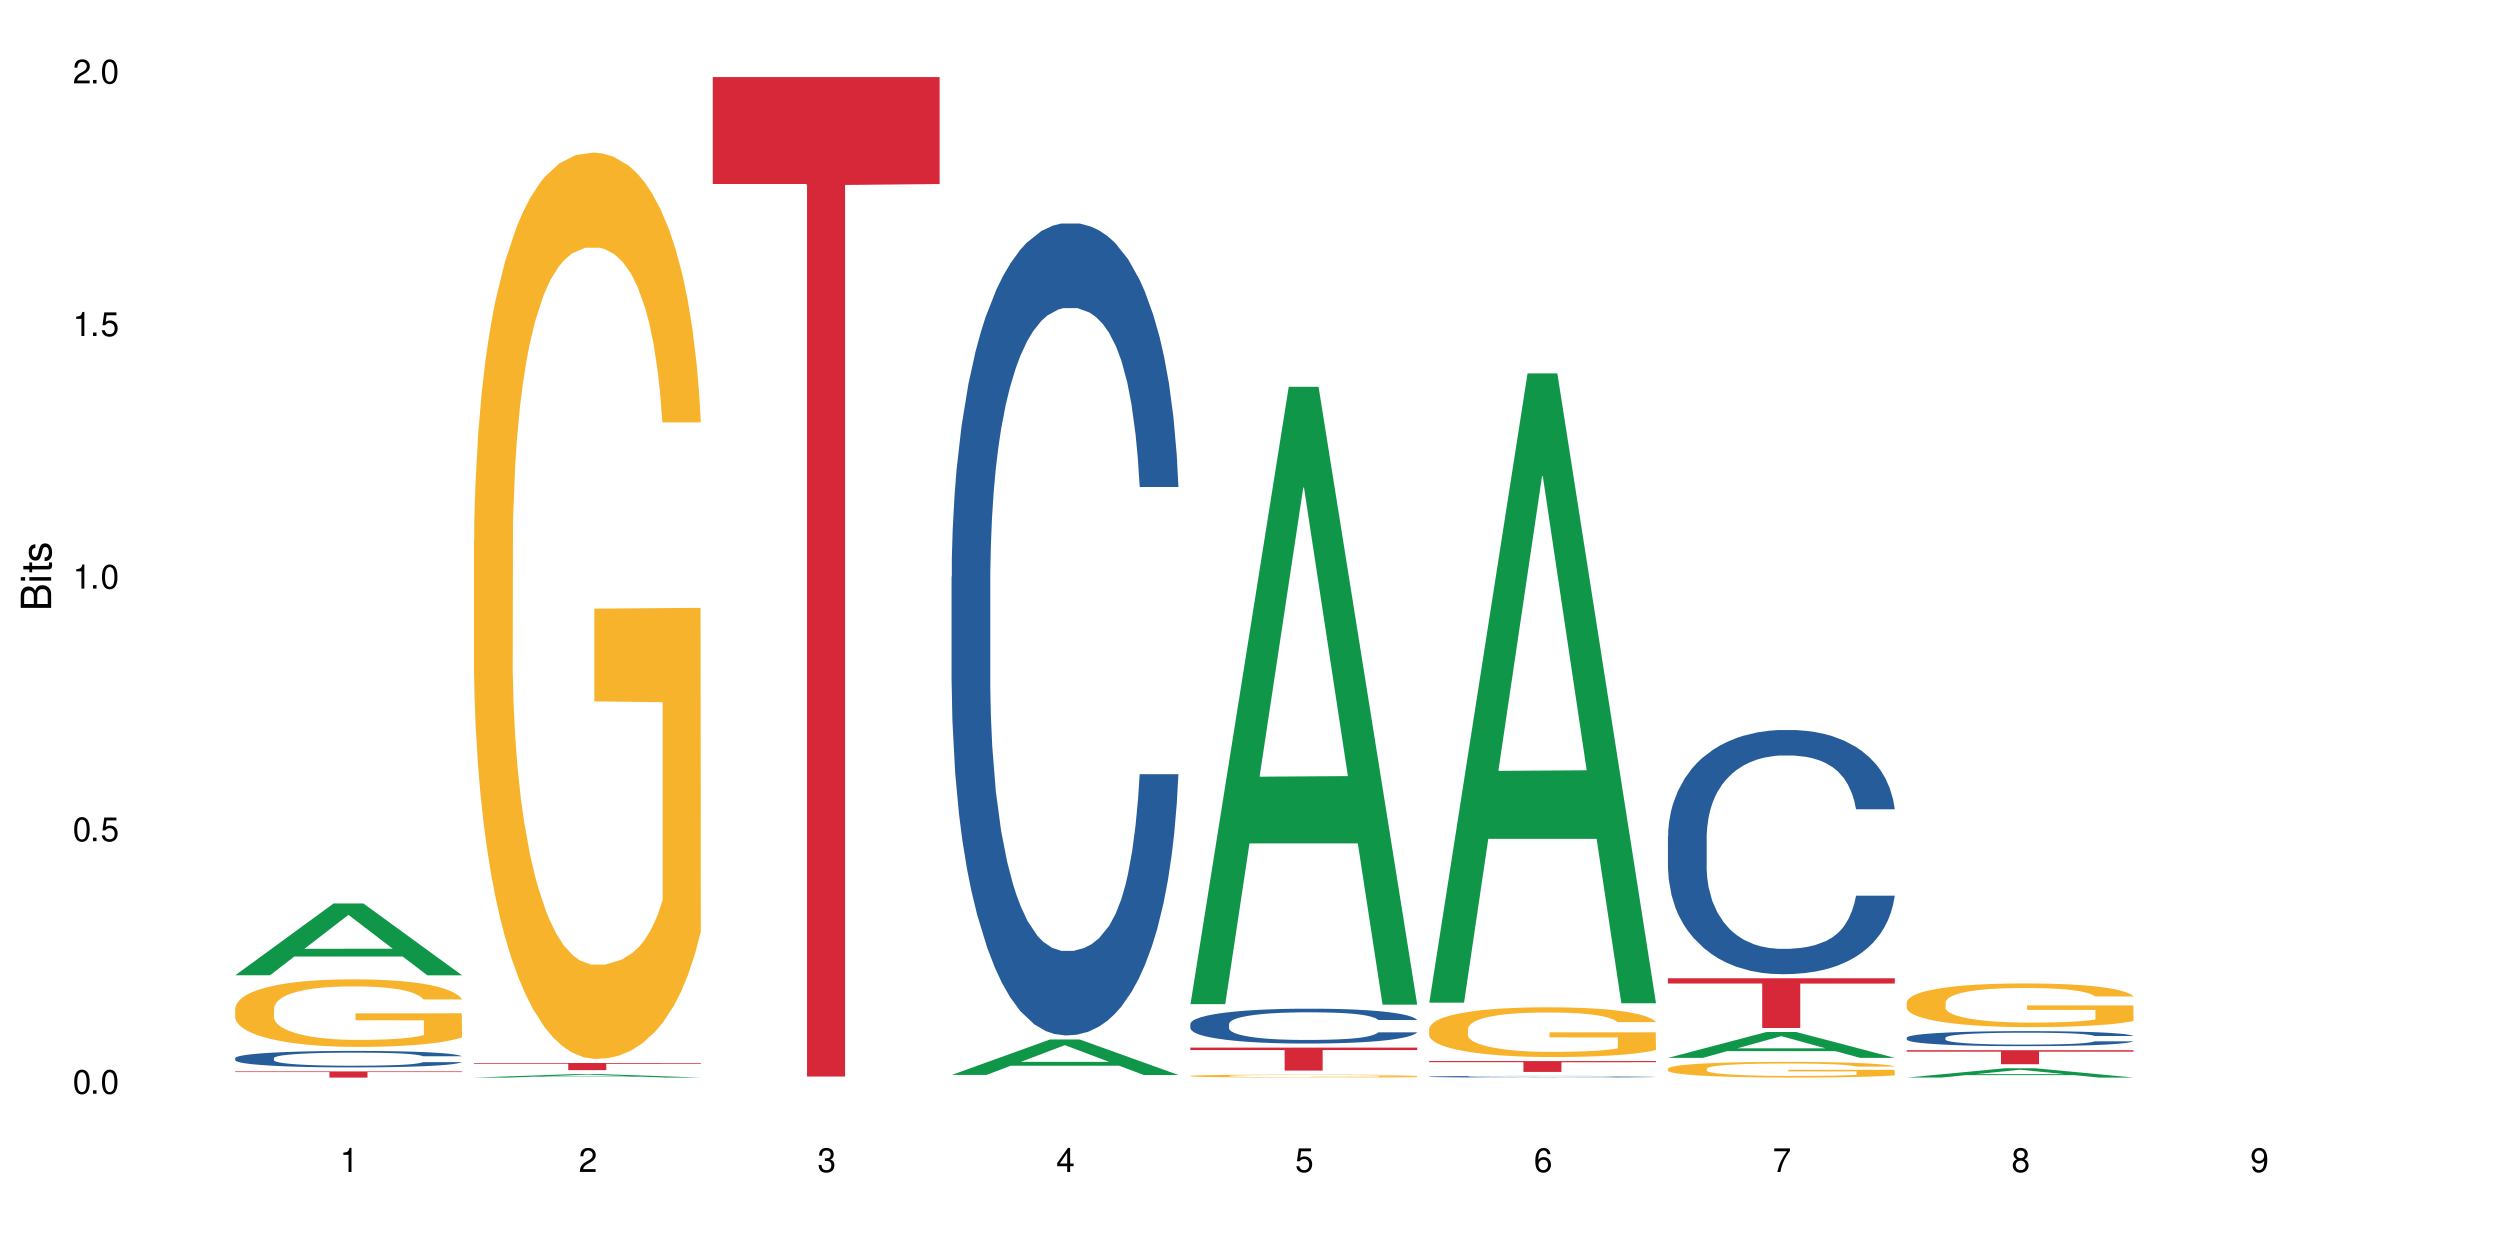 <?xml version="1.0" encoding="UTF-8"?>
<svg xmlns="http://www.w3.org/2000/svg" xmlns:xlink="http://www.w3.org/1999/xlink" width="720" height="360" viewBox="0 0 720 360">
<defs>
<g>
<g id="glyph-0-0">
</g>
<g id="glyph-0-1">
<path d="M 2.641 -6.938 C 2 -6.938 1.422 -6.656 1.078 -6.172 C 0.641 -5.562 0.406 -4.641 0.406 -3.359 C 0.406 -1.016 1.188 0.219 2.641 0.219 C 4.078 0.219 4.859 -1.016 4.859 -3.297 C 4.859 -4.641 4.656 -5.547 4.203 -6.172 C 3.844 -6.656 3.281 -6.938 2.641 -6.938 Z M 2.641 -6.188 C 3.547 -6.188 4 -5.25 4 -3.375 C 4 -1.406 3.562 -0.484 2.625 -0.484 C 1.734 -0.484 1.281 -1.438 1.281 -3.344 C 1.281 -5.25 1.734 -6.188 2.641 -6.188 Z M 2.641 -6.188 "/>
</g>
<g id="glyph-0-2">
<path d="M 1.828 -1 L 0.828 -1 L 0.828 0 L 1.828 0 Z M 1.828 -1 "/>
</g>
<g id="glyph-0-3">
<path d="M 4.562 -6.797 L 1.062 -6.797 L 0.547 -3.094 L 1.328 -3.094 C 1.719 -3.562 2.047 -3.734 2.578 -3.734 C 3.484 -3.734 4.062 -3.109 4.062 -2.094 C 4.062 -1.125 3.484 -0.531 2.578 -0.531 C 1.828 -0.531 1.375 -0.906 1.188 -1.672 L 0.328 -1.672 C 0.453 -1.109 0.547 -0.844 0.75 -0.594 C 1.125 -0.078 1.828 0.219 2.594 0.219 C 3.969 0.219 4.922 -0.781 4.922 -2.219 C 4.922 -3.562 4.031 -4.484 2.719 -4.484 C 2.25 -4.484 1.859 -4.359 1.469 -4.062 L 1.734 -5.969 L 4.562 -5.969 Z M 4.562 -6.797 "/>
</g>
<g id="glyph-0-4">
<path d="M 2.484 -4.938 L 2.484 0 L 3.328 0 L 3.328 -6.938 L 2.766 -6.938 C 2.469 -5.875 2.281 -5.734 0.984 -5.562 L 0.984 -4.938 Z M 2.484 -4.938 "/>
</g>
<g id="glyph-0-5">
<path d="M 4.859 -0.828 L 1.281 -0.828 C 1.359 -1.406 1.672 -1.781 2.5 -2.281 L 3.469 -2.828 C 4.406 -3.344 4.906 -4.062 4.906 -4.906 C 4.906 -5.484 4.672 -6.031 4.266 -6.406 C 3.859 -6.766 3.375 -6.938 2.719 -6.938 C 1.859 -6.938 1.219 -6.625 0.844 -6.031 C 0.609 -5.672 0.5 -5.234 0.484 -4.531 L 1.328 -4.531 C 1.359 -5.016 1.406 -5.281 1.531 -5.516 C 1.75 -5.938 2.188 -6.203 2.703 -6.203 C 3.469 -6.203 4.031 -5.641 4.031 -4.891 C 4.031 -4.344 3.719 -3.859 3.125 -3.516 L 2.234 -3 C 0.812 -2.172 0.406 -1.531 0.328 -0.016 L 4.859 -0.016 Z M 4.859 -0.828 "/>
</g>
<g id="glyph-0-6">
<path d="M 2.125 -3.188 L 2.578 -3.188 C 3.5 -3.188 3.984 -2.766 3.984 -1.922 C 3.984 -1.062 3.469 -0.531 2.594 -0.531 C 1.656 -0.531 1.203 -1 1.156 -2.016 L 0.312 -2.016 C 0.344 -1.453 0.438 -1.094 0.609 -0.781 C 0.953 -0.109 1.625 0.219 2.547 0.219 C 3.953 0.219 4.859 -0.625 4.859 -1.938 C 4.859 -2.828 4.516 -3.297 3.703 -3.594 C 4.344 -3.844 4.656 -4.328 4.656 -5.031 C 4.656 -6.219 3.875 -6.938 2.578 -6.938 C 1.203 -6.938 0.484 -6.172 0.453 -4.703 L 1.297 -4.703 C 1.312 -5.125 1.344 -5.359 1.453 -5.578 C 1.641 -5.969 2.062 -6.203 2.594 -6.203 C 3.344 -6.203 3.797 -5.75 3.797 -5 C 3.797 -4.516 3.609 -4.219 3.25 -4.047 C 3.016 -3.953 2.703 -3.922 2.125 -3.906 Z M 2.125 -3.188 "/>
</g>
<g id="glyph-0-7">
<path d="M 3.141 -1.672 L 3.141 0 L 3.984 0 L 3.984 -1.672 L 4.984 -1.672 L 4.984 -2.438 L 3.984 -2.438 L 3.984 -6.938 L 3.359 -6.938 L 0.266 -2.578 L 0.266 -1.672 Z M 3.141 -2.438 L 1 -2.438 L 3.141 -5.5 Z M 3.141 -2.438 "/>
</g>
<g id="glyph-0-8">
<path d="M 4.781 -5.125 C 4.609 -6.266 3.891 -6.938 2.844 -6.938 C 2.094 -6.938 1.422 -6.578 1.031 -5.953 C 0.594 -5.266 0.406 -4.422 0.406 -3.172 C 0.406 -2 0.578 -1.25 0.984 -0.641 C 1.359 -0.078 1.953 0.219 2.703 0.219 C 3.984 0.219 4.922 -0.75 4.922 -2.094 C 4.922 -3.375 4.062 -4.281 2.844 -4.281 C 2.172 -4.281 1.641 -4.031 1.281 -3.516 C 1.281 -5.234 1.828 -6.188 2.797 -6.188 C 3.391 -6.188 3.797 -5.797 3.938 -5.125 Z M 2.734 -3.531 C 3.547 -3.531 4.062 -2.953 4.062 -2.031 C 4.062 -1.156 3.484 -0.531 2.703 -0.531 C 1.922 -0.531 1.328 -1.188 1.328 -2.078 C 1.328 -2.938 1.906 -3.531 2.734 -3.531 Z M 2.734 -3.531 "/>
</g>
<g id="glyph-0-9">
<path d="M 4.984 -6.797 L 0.438 -6.797 L 0.438 -5.969 L 4.109 -5.969 C 2.5 -3.656 1.828 -2.234 1.328 0 L 2.219 0 C 2.594 -2.172 3.453 -4.047 4.984 -6.094 Z M 4.984 -6.797 "/>
</g>
<g id="glyph-0-10">
<path d="M 3.75 -3.656 C 4.469 -4.094 4.688 -4.438 4.688 -5.078 C 4.688 -6.172 3.844 -6.938 2.641 -6.938 C 1.438 -6.938 0.594 -6.172 0.594 -5.094 C 0.594 -4.438 0.812 -4.094 1.516 -3.656 C 0.734 -3.266 0.359 -2.703 0.359 -1.922 C 0.359 -0.656 1.281 0.219 2.641 0.219 C 3.984 0.219 4.922 -0.656 4.922 -1.922 C 4.922 -2.703 4.531 -3.266 3.75 -3.656 Z M 2.641 -6.188 C 3.359 -6.188 3.812 -5.75 3.812 -5.062 C 3.812 -4.406 3.344 -3.984 2.641 -3.984 C 1.922 -3.984 1.453 -4.406 1.453 -5.078 C 1.453 -5.75 1.922 -6.188 2.641 -6.188 Z M 2.641 -3.266 C 3.484 -3.266 4.062 -2.719 4.062 -1.906 C 4.062 -1.078 3.484 -0.531 2.625 -0.531 C 1.797 -0.531 1.219 -1.094 1.219 -1.906 C 1.219 -2.719 1.781 -3.266 2.641 -3.266 Z M 2.641 -3.266 "/>
</g>
<g id="glyph-0-11">
<path d="M 0.516 -1.578 C 0.672 -0.453 1.406 0.219 2.438 0.219 C 3.188 0.219 3.859 -0.141 4.266 -0.766 C 4.688 -1.453 4.891 -2.297 4.891 -3.547 C 4.891 -4.719 4.703 -5.453 4.312 -6.078 C 3.938 -6.641 3.344 -6.938 2.594 -6.938 C 1.297 -6.938 0.359 -5.969 0.359 -4.625 C 0.359 -3.344 1.234 -2.453 2.453 -2.453 C 3.094 -2.453 3.578 -2.672 4.016 -3.203 C 4 -1.484 3.469 -0.531 2.5 -0.531 C 1.906 -0.531 1.484 -0.906 1.359 -1.578 Z M 2.578 -6.203 C 3.375 -6.203 3.969 -5.531 3.969 -4.641 C 3.969 -3.797 3.391 -3.188 2.547 -3.188 C 1.734 -3.188 1.234 -3.766 1.234 -4.688 C 1.234 -5.562 1.797 -6.203 2.578 -6.203 Z M 2.578 -6.203 "/>
</g>
<g id="glyph-1-0">
</g>
<g id="glyph-1-1">
<path d="M 0 -0.953 L 0 -4.891 C 0 -5.719 -0.234 -6.344 -0.734 -6.797 C -1.188 -7.234 -1.812 -7.469 -2.5 -7.469 C -3.547 -7.469 -4.188 -7 -4.625 -5.875 C -4.984 -6.688 -5.625 -7.094 -6.531 -7.094 C -7.172 -7.094 -7.734 -6.859 -8.141 -6.391 C -8.562 -5.922 -8.75 -5.344 -8.75 -4.5 L -8.75 -0.953 Z M -4.984 -2.062 L -7.766 -2.062 L -7.766 -4.219 C -7.766 -4.844 -7.688 -5.203 -7.453 -5.5 C -7.219 -5.812 -6.859 -5.969 -6.375 -5.969 C -5.891 -5.969 -5.531 -5.812 -5.297 -5.5 C -5.062 -5.203 -4.984 -4.844 -4.984 -4.219 Z M -0.984 -2.062 L -4 -2.062 L -4 -4.781 C -4 -5.766 -3.438 -6.359 -2.484 -6.359 C -1.547 -6.359 -0.984 -5.766 -0.984 -4.781 Z M -0.984 -2.062 "/>
</g>
<g id="glyph-1-2">
<path d="M -6.281 -1.797 L -6.281 -0.797 L 0 -0.797 L 0 -1.797 Z M -8.75 -1.797 L -8.75 -0.797 L -7.484 -0.797 L -7.484 -1.797 Z M -8.75 -1.797 "/>
</g>
<g id="glyph-1-3">
<path d="M -6.281 -3.047 L -6.281 -2.016 L -8.016 -2.016 L -8.016 -1.016 L -6.281 -1.016 L -6.281 -0.172 L -5.469 -0.172 L -5.469 -1.016 L -0.719 -1.016 C -0.078 -1.016 0.281 -1.453 0.281 -2.234 C 0.281 -2.5 0.25 -2.719 0.188 -3.047 L -0.641 -3.047 C -0.609 -2.906 -0.594 -2.766 -0.594 -2.562 C -0.594 -2.141 -0.719 -2.016 -1.156 -2.016 L -5.469 -2.016 L -5.469 -3.047 Z M -6.281 -3.047 "/>
</g>
<g id="glyph-1-4">
<path d="M -4.531 -5.25 C -5.766 -5.25 -6.469 -4.422 -6.469 -2.969 C -6.469 -1.516 -5.719 -0.562 -4.547 -0.562 C -3.562 -0.562 -3.094 -1.062 -2.734 -2.562 L -2.516 -3.484 C -2.344 -4.188 -2.094 -4.469 -1.641 -4.469 C -1.047 -4.469 -0.641 -3.875 -0.641 -3 C -0.641 -2.453 -0.797 -2 -1.062 -1.75 C -1.25 -1.594 -1.422 -1.531 -1.875 -1.469 L -1.875 -0.406 C -0.422 -0.453 0.281 -1.266 0.281 -2.922 C 0.281 -4.5 -0.5 -5.516 -1.719 -5.516 C -2.656 -5.516 -3.172 -4.984 -3.469 -3.734 L -3.703 -2.766 C -3.891 -1.953 -4.156 -1.609 -4.594 -1.609 C -5.188 -1.609 -5.547 -2.125 -5.547 -2.938 C -5.547 -3.75 -5.203 -4.172 -4.531 -4.203 Z M -4.531 -5.25 "/>
</g>
</g>
</defs>
<rect x="-72" y="-36" width="864" height="432" fill="rgb(100%, 100%, 100%)" fill-opacity="1"/>
<path fill-rule="nonzero" fill="rgb(6.275%, 58.824%, 28.235%)" fill-opacity="1" d="M 67.73 280.871 L 67.801 280.852 L 96.07 260.195 L 104.656 260.195 L 133.066 280.891 L 123.082 280.891 L 115.965 275.488 L 84.762 275.488 L 77.781 280.871 L 67.73 280.871 L 87.766 273.254 L 113.102 273.234 L 100.469 263.574 L 100.328 263.555 L 100.188 263.613 L 87.695 273.234 L 87.766 273.254 Z M 67.73 280.871 "/>
<path fill-rule="nonzero" fill="rgb(14.51%, 36.078%, 60%)" fill-opacity="1" d="M 67.73 304.734 L 67.812 304.73 L 67.812 304.629 L 68.051 304.461 L 68.605 304.254 L 69.164 304.113 L 70.598 303.855 L 72.59 303.609 L 74.664 303.418 L 76.176 303.305 L 77.531 303.219 L 80.637 303.059 L 82.629 302.977 L 84.781 302.902 L 87.41 302.828 L 89.324 302.785 L 93.625 302.715 L 96.812 302.684 L 99.281 302.672 L 104.621 302.672 L 107.809 302.691 L 110.117 302.711 L 112.668 302.746 L 114.82 302.785 L 118.562 302.879 L 121.91 303 L 123.426 303.07 L 125.816 303.207 L 127.648 303.336 L 128.922 303.449 L 130.355 303.609 L 131.629 303.805 L 132.586 304.023 L 133.066 304.211 L 121.91 304.211 L 121.352 304.039 L 120.715 303.902 L 119.52 303.727 L 118.324 303.602 L 116.652 303.473 L 115.137 303.391 L 113.066 303.309 L 111.234 303.258 L 109.32 303.219 L 107.488 303.191 L 103.984 303.168 L 99.922 303.168 L 98.406 303.176 L 95.297 303.211 L 93.625 303.238 L 91.234 303.301 L 89.562 303.355 L 87.57 303.445 L 86.215 303.52 L 84.543 303.629 L 83.348 303.73 L 81.992 303.875 L 81.195 303.98 L 80.48 304.102 L 79.84 304.246 L 79.363 304.398 L 79.043 304.559 L 78.887 304.715 L 78.887 305.387 L 79.043 305.543 L 79.441 305.723 L 80.48 305.988 L 81.992 306.219 L 83.746 306.402 L 85.418 306.531 L 86.375 306.59 L 87.648 306.66 L 89.641 306.746 L 92.512 306.832 L 94.184 306.867 L 96.734 306.902 L 99.363 306.922 L 102.867 306.922 L 105.977 306.902 L 108.047 306.883 L 110.199 306.848 L 113.145 306.773 L 114.98 306.703 L 116.57 306.621 L 117.766 306.539 L 118.562 306.469 L 119.758 306.336 L 120.715 306.188 L 121.434 306.035 L 121.91 305.891 L 133.066 305.891 L 132.586 306.062 L 131.871 306.23 L 131.152 306.355 L 130.039 306.508 L 128.762 306.645 L 126.93 306.797 L 125.418 306.895 L 123.426 307.004 L 121.59 307.086 L 119.602 307.16 L 116.652 307.246 L 114.738 307.289 L 112.668 307.328 L 110.199 307.363 L 107.09 307.395 L 103.746 307.41 L 100.637 307.414 L 97.289 307.406 L 94.82 307.391 L 91.555 307.352 L 87.492 307.273 L 84.543 307.188 L 82.23 307.105 L 80.238 307.02 L 78.008 306.902 L 75.141 306.711 L 73.387 306.566 L 72.191 306.445 L 70.84 306.273 L 69.883 306.121 L 68.766 305.879 L 67.969 305.574 L 67.73 305.336 Z M 67.73 304.734 "/>
<path fill-rule="nonzero" fill="rgb(96.863%, 70.196%, 16.863%)" fill-opacity="1" d="M 67.73 290.387 L 67.812 290.367 L 67.812 290.012 L 68.129 289.215 L 68.926 288.109 L 69.961 287.203 L 71.078 286.492 L 71.793 286.121 L 72.988 285.586 L 74.023 285.195 L 76.656 284.395 L 80 283.648 L 81.832 283.328 L 83.906 283.027 L 86.852 282.688 L 88.207 282.562 L 92.352 282.281 L 97.051 282.102 L 102.23 282.047 L 104.621 282.066 L 107.887 282.137 L 112.348 282.332 L 114.898 282.512 L 116.891 282.688 L 118.961 282.918 L 121.512 283.273 L 123.902 283.703 L 125.816 284.129 L 127.727 284.66 L 129.32 285.23 L 130.676 285.852 L 131.871 286.602 L 132.586 287.223 L 133.066 287.844 L 121.988 287.844 L 121.352 287.223 L 120.637 286.742 L 119.441 286.156 L 118.246 285.73 L 117.051 285.391 L 114.82 284.93 L 112.906 284.645 L 110.516 284.395 L 108.207 284.234 L 105.578 284.129 L 103.984 284.094 L 99.762 284.094 L 95.938 284.219 L 93.707 284.359 L 92.113 284.504 L 89.879 284.77 L 88.527 284.98 L 87.73 285.125 L 85.34 285.676 L 83.746 286.172 L 82.871 286.512 L 81.754 287.043 L 80.957 287.523 L 80.082 288.234 L 79.602 288.77 L 78.965 289.977 L 78.887 293.176 L 79.125 293.852 L 79.602 294.582 L 80.238 295.223 L 81.195 295.898 L 82.152 296.414 L 83.824 297.105 L 85.258 297.57 L 86.375 297.871 L 88.527 298.352 L 89.402 298.512 L 91.473 298.832 L 93.625 299.078 L 96.254 299.293 L 98.246 299.398 L 101.434 299.488 L 105.496 299.488 L 110.277 299.383 L 113.305 299.238 L 115.379 299.098 L 116.73 298.973 L 118.406 298.777 L 119.602 298.598 L 120.715 298.402 L 122.07 298.102 L 122.07 293.852 L 102.391 293.836 L 102.391 291.844 L 132.984 291.828 L 133.066 298.777 L 131.391 299.258 L 129.32 299.719 L 127.328 300.074 L 125.258 300.379 L 122.309 300.715 L 119.918 300.93 L 116.254 301.176 L 112.906 301.336 L 109.402 301.445 L 106.293 301.496 L 102.629 301.516 L 99.363 301.48 L 95.855 301.371 L 93.066 301.23 L 90.52 301.055 L 87.969 300.82 L 84.781 300.449 L 82.711 300.145 L 80.559 299.773 L 78.406 299.328 L 76.496 298.848 L 75.219 298.477 L 73.945 298.047 L 72.59 297.516 L 71.316 296.91 L 70.359 296.359 L 69.484 295.738 L 68.848 295.152 L 68.211 294.352 L 67.891 293.711 L 67.73 293.16 Z M 67.73 290.387 "/>
<path fill-rule="nonzero" fill="rgb(83.922%, 15.686%, 22.353%)" fill-opacity="1" d="M 67.73 308.57 L 133.066 308.57 L 133.066 308.762 L 105.836 308.762 L 105.836 310.34 L 94.879 310.34 L 94.879 308.766 L 94.723 308.762 L 67.73 308.762 Z M 67.73 308.57 "/>
<path fill-rule="nonzero" fill="rgb(6.275%, 58.824%, 28.235%)" fill-opacity="1" d="M 136.504 310.34 L 136.574 310.336 L 164.844 309.355 L 173.43 309.355 L 201.836 310.34 L 191.855 310.34 L 184.738 310.082 L 153.535 310.082 L 146.555 310.34 L 136.504 310.34 L 156.535 309.977 L 181.875 309.977 L 169.242 309.516 L 169.102 309.516 L 168.961 309.52 L 156.469 309.977 L 156.535 309.977 Z M 136.504 310.34 "/>
<path fill-rule="nonzero" fill="rgb(96.863%, 70.196%, 16.863%)" fill-opacity="1" d="M 136.504 155.742 L 136.582 155.504 L 136.582 150.738 L 136.902 140.008 L 137.699 125.227 L 138.734 113.066 L 139.852 103.531 L 140.566 98.523 L 141.762 91.371 L 142.797 86.129 L 145.426 75.398 L 148.773 65.387 L 150.605 61.094 L 152.68 57.043 L 155.625 52.512 L 156.98 50.844 L 161.125 47.027 L 165.824 44.645 L 171.004 43.93 L 173.395 44.168 L 176.66 45.121 L 181.121 47.742 L 183.672 50.129 L 185.664 52.512 L 187.734 55.609 L 190.285 60.379 L 192.676 66.102 L 194.586 71.824 L 196.5 78.977 L 198.094 86.605 L 199.449 94.949 L 200.645 104.961 L 201.359 113.305 L 201.836 121.652 L 190.762 121.652 L 190.125 113.305 L 189.41 106.867 L 188.215 99 L 187.02 93.281 L 185.824 88.75 L 183.594 82.551 L 181.68 78.738 L 179.289 75.398 L 176.98 73.254 L 174.348 71.824 L 172.758 71.348 L 168.535 71.348 L 164.707 73.016 L 162.477 74.922 L 160.883 76.828 L 158.652 80.406 L 157.301 83.266 L 156.504 85.172 L 154.113 92.562 L 152.52 99.238 L 151.641 103.77 L 150.527 110.922 L 149.73 117.359 L 148.852 126.895 L 148.375 134.047 L 147.738 150.258 L 147.66 193.172 L 147.898 202.234 L 148.375 212.008 L 149.012 220.59 L 149.969 229.648 L 150.926 236.562 L 152.598 245.863 L 154.031 252.062 L 155.148 256.113 L 157.301 262.551 L 158.176 264.695 L 160.246 268.988 L 162.398 272.324 L 165.027 275.188 L 167.02 276.617 L 170.207 277.809 L 174.27 277.809 L 179.051 276.379 L 182.078 274.473 L 184.148 272.562 L 185.504 270.895 L 187.176 268.273 L 188.371 265.887 L 189.488 263.266 L 190.844 259.215 L 190.844 202.234 L 171.164 201.996 L 171.164 175.293 L 201.758 175.055 L 201.836 268.273 L 200.164 274.711 L 198.094 280.91 L 196.102 285.676 L 194.031 289.73 L 191.082 294.258 L 188.691 297.121 L 185.027 300.457 L 181.68 302.605 L 178.176 304.035 L 175.066 304.75 L 171.402 304.988 L 168.137 304.512 L 164.629 303.082 L 161.84 301.172 L 159.289 298.789 L 156.742 295.691 L 153.555 290.684 L 151.484 286.629 L 149.332 281.625 L 147.18 275.664 L 145.27 269.227 L 143.992 264.219 L 142.719 258.496 L 141.363 251.344 L 140.09 243.238 L 139.133 235.848 L 138.258 227.504 L 137.617 219.637 L 136.98 208.91 L 136.664 200.324 L 136.504 192.934 Z M 136.504 155.742 "/>
<path fill-rule="nonzero" fill="rgb(83.922%, 15.686%, 22.353%)" fill-opacity="1" d="M 136.504 306.145 L 201.836 306.145 L 201.836 306.363 L 174.609 306.367 L 174.609 308.199 L 163.652 308.199 L 163.652 306.367 L 163.496 306.363 L 136.504 306.363 Z M 136.504 306.145 "/>
<path fill-rule="nonzero" fill="rgb(83.922%, 15.686%, 22.353%)" fill-opacity="1" d="M 205.277 22.188 L 270.609 22.188 L 270.609 53 L 243.383 53.27 L 243.383 310.051 L 232.426 310.051 L 232.426 53.543 L 232.266 53 L 205.277 53 Z M 205.277 22.188 "/>
<path fill-rule="nonzero" fill="rgb(6.275%, 58.824%, 28.235%)" fill-opacity="1" d="M 274.051 309.586 L 274.117 309.578 L 302.387 299.375 L 310.973 299.375 L 339.383 309.598 L 329.402 309.598 L 322.281 306.93 L 291.082 306.93 L 284.102 309.586 L 274.051 309.586 L 294.082 305.824 L 319.422 305.816 L 306.785 301.047 L 306.645 301.035 L 306.508 301.066 L 294.012 305.816 L 294.082 305.824 Z M 274.051 309.586 "/>
<path fill-rule="nonzero" fill="rgb(14.51%, 36.078%, 60%)" fill-opacity="1" d="M 274.051 166.121 L 274.129 165.906 L 274.129 160.777 L 274.367 152.652 L 274.926 142.395 L 275.484 135.34 L 276.918 122.73 L 278.91 110.547 L 280.98 101.141 L 282.496 95.582 L 283.848 91.309 L 286.957 83.398 L 288.949 79.336 L 291.102 75.703 L 293.73 72.07 L 295.641 69.934 L 299.945 66.512 L 303.129 65.016 L 305.602 64.375 L 310.938 64.375 L 314.125 65.23 L 316.438 66.301 L 318.984 68.008 L 321.137 69.934 L 324.883 74.637 L 328.23 80.621 L 329.742 84.039 L 332.133 90.668 L 333.965 97.078 L 335.238 102.637 L 336.676 110.547 L 337.949 120.164 L 338.906 131.066 L 339.383 140.258 L 328.23 140.258 L 327.672 131.707 L 327.035 125.082 L 325.84 116.316 L 324.645 110.117 L 322.969 103.918 L 321.457 99.859 L 319.383 95.797 L 317.551 93.23 L 315.641 91.309 L 313.809 90.023 L 310.301 88.742 L 306.238 88.742 L 304.723 89.172 L 301.617 90.879 L 299.945 92.375 L 297.555 95.367 L 295.879 98.148 L 293.887 102.422 L 292.535 106.055 L 290.859 111.613 L 289.664 116.531 L 288.312 123.586 L 287.516 128.93 L 286.797 134.914 L 286.16 141.965 L 285.684 149.449 L 285.363 157.355 L 285.203 165.051 L 285.203 198.184 L 285.363 205.879 L 285.762 214.855 L 286.797 227.895 L 288.312 239.223 L 290.062 248.199 L 291.738 254.613 L 292.691 257.605 L 293.969 261.027 L 295.961 265.301 L 298.828 269.574 L 300.5 271.285 L 303.051 272.996 L 305.68 273.852 L 309.188 273.852 L 312.293 272.996 L 314.363 271.926 L 316.516 270.215 L 319.465 266.582 L 321.297 263.164 L 322.891 259.102 L 324.086 255.039 L 324.883 251.621 L 326.078 244.996 L 327.035 237.727 L 327.75 230.246 L 328.23 222.977 L 339.383 222.977 L 338.906 231.527 L 338.188 239.863 L 337.473 246.062 L 336.355 253.543 L 335.082 260.172 L 333.25 267.652 L 331.734 272.566 L 329.742 277.91 L 327.91 281.973 L 325.918 285.605 L 322.969 289.883 L 321.059 292.02 L 318.984 293.941 L 316.516 295.652 L 313.41 297.148 L 310.062 298.004 L 306.957 298.219 L 303.609 297.789 L 301.141 296.934 L 297.871 295.012 L 293.809 291.164 L 290.859 287.102 L 288.551 283.043 L 286.559 278.766 L 284.328 272.996 L 281.457 263.59 L 279.707 256.324 L 278.512 250.34 L 277.156 242 L 276.199 234.52 L 275.086 222.551 L 274.289 207.375 L 274.051 195.617 Z M 274.051 166.121 "/>
<path fill-rule="nonzero" fill="rgb(6.275%, 58.824%, 28.235%)" fill-opacity="1" d="M 342.82 289.184 L 342.891 289.016 L 371.16 111.398 L 379.746 111.398 L 408.156 289.352 L 398.176 289.352 L 391.055 242.898 L 359.852 242.898 L 352.875 289.184 L 342.82 289.184 L 362.855 223.684 L 388.191 223.516 L 375.559 140.473 L 375.418 140.305 L 375.281 140.805 L 362.785 223.516 L 362.855 223.684 Z M 342.82 289.184 "/>
<path fill-rule="nonzero" fill="rgb(14.51%, 36.078%, 60%)" fill-opacity="1" d="M 342.82 294.875 L 342.902 294.863 L 342.902 294.645 L 343.141 294.297 L 343.699 293.855 L 344.258 293.555 L 345.691 293.012 L 347.684 292.488 L 349.754 292.086 L 351.266 291.848 L 352.621 291.664 L 355.73 291.324 L 357.723 291.148 L 359.871 290.992 L 362.5 290.836 L 364.414 290.746 L 368.715 290.598 L 371.902 290.535 L 374.375 290.508 L 379.711 290.508 L 382.898 290.543 L 385.211 290.59 L 387.758 290.664 L 389.91 290.746 L 393.656 290.949 L 397 291.203 L 398.516 291.352 L 400.906 291.637 L 402.738 291.91 L 404.012 292.148 L 405.445 292.488 L 406.723 292.902 L 407.68 293.371 L 408.156 293.766 L 397 293.766 L 396.445 293.398 L 395.805 293.113 L 394.609 292.738 L 393.414 292.469 L 391.742 292.203 L 390.23 292.031 L 388.156 291.855 L 386.324 291.746 L 384.414 291.664 L 382.578 291.609 L 379.074 291.555 L 375.012 291.555 L 373.496 291.57 L 370.391 291.645 L 368.715 291.707 L 366.324 291.836 L 364.652 291.957 L 362.66 292.141 L 361.305 292.297 L 359.633 292.535 L 358.438 292.746 L 357.082 293.047 L 356.285 293.277 L 355.57 293.535 L 354.934 293.836 L 354.453 294.16 L 354.137 294.496 L 353.977 294.828 L 353.977 296.25 L 354.137 296.582 L 354.535 296.965 L 355.57 297.527 L 357.082 298.012 L 358.836 298.398 L 360.508 298.672 L 361.465 298.801 L 362.742 298.949 L 364.734 299.133 L 367.602 299.316 L 369.273 299.387 L 371.824 299.461 L 374.453 299.5 L 377.957 299.5 L 381.066 299.461 L 383.137 299.414 L 385.289 299.344 L 388.238 299.188 L 390.07 299.039 L 391.664 298.863 L 392.859 298.691 L 393.656 298.543 L 394.852 298.258 L 395.805 297.949 L 396.523 297.625 L 397 297.316 L 408.156 297.316 L 407.68 297.68 L 406.961 298.039 L 406.242 298.305 L 405.129 298.625 L 403.852 298.91 L 402.02 299.23 L 400.508 299.441 L 398.516 299.672 L 396.684 299.848 L 394.691 300.004 L 391.742 300.188 L 389.832 300.277 L 387.758 300.359 L 385.289 300.434 L 382.18 300.5 L 378.836 300.535 L 375.727 300.543 L 372.383 300.527 L 369.91 300.488 L 366.645 300.406 L 362.582 300.242 L 359.633 300.066 L 357.324 299.895 L 355.332 299.711 L 353.102 299.461 L 350.23 299.059 L 348.48 298.746 L 347.285 298.488 L 345.93 298.133 L 344.973 297.809 L 343.859 297.297 L 343.062 296.645 L 342.82 296.141 Z M 342.82 294.875 "/>
<path fill-rule="nonzero" fill="rgb(96.863%, 70.196%, 16.863%)" fill-opacity="1" d="M 342.82 309.859 L 342.902 309.855 L 342.902 309.84 L 343.219 309.809 L 344.016 309.758 L 345.051 309.719 L 346.168 309.691 L 346.887 309.672 L 348.082 309.648 L 349.117 309.633 L 351.746 309.598 L 355.094 309.566 L 356.926 309.551 L 358.996 309.539 L 361.945 309.523 L 363.297 309.52 L 367.441 309.508 L 372.141 309.5 L 377.32 309.496 L 379.711 309.5 L 382.977 309.5 L 387.441 309.508 L 389.988 309.516 L 391.98 309.523 L 394.055 309.535 L 396.602 309.551 L 398.992 309.57 L 400.906 309.586 L 402.816 309.609 L 404.41 309.637 L 405.766 309.66 L 406.961 309.695 L 407.68 309.723 L 408.156 309.746 L 397.082 309.746 L 396.445 309.723 L 395.727 309.699 L 394.531 309.676 L 393.336 309.656 L 392.141 309.641 L 389.91 309.621 L 387.996 309.609 L 385.609 309.598 L 383.297 309.594 L 380.668 309.586 L 374.852 309.586 L 371.027 309.59 L 368.797 309.598 L 367.203 309.602 L 364.973 309.613 L 363.617 309.625 L 362.82 309.629 L 360.43 309.652 L 358.836 309.676 L 357.961 309.691 L 356.844 309.715 L 356.047 309.734 L 355.172 309.766 L 354.695 309.789 L 354.055 309.84 L 353.977 309.98 L 354.215 310.008 L 354.695 310.039 L 355.332 310.066 L 356.285 310.098 L 357.242 310.117 L 358.918 310.148 L 360.352 310.168 L 361.465 310.18 L 363.617 310.203 L 364.492 310.211 L 366.566 310.223 L 368.715 310.234 L 371.344 310.242 L 373.336 310.246 L 376.523 310.25 L 380.59 310.25 L 385.367 310.246 L 388.395 310.242 L 390.469 310.234 L 391.824 310.23 L 393.496 310.219 L 394.691 310.215 L 395.805 310.203 L 397.16 310.191 L 397.16 310.008 L 377.48 310.008 L 377.48 309.922 L 408.074 309.922 L 408.156 310.219 L 406.484 310.242 L 404.41 310.262 L 402.418 310.277 L 400.348 310.289 L 397.398 310.305 L 395.008 310.312 L 391.344 310.324 L 387.996 310.332 L 384.492 310.336 L 381.387 310.34 L 377.719 310.34 L 374.453 310.336 L 370.949 310.332 L 368.16 310.328 L 365.609 310.32 L 363.059 310.309 L 359.871 310.293 L 357.801 310.281 L 355.648 310.266 L 353.5 310.246 L 351.586 310.223 L 350.312 310.207 L 349.035 310.188 L 347.684 310.168 L 346.406 310.141 L 345.449 310.117 L 344.574 310.09 L 343.938 310.062 L 343.301 310.027 L 342.98 310 L 342.82 309.977 Z M 342.82 309.859 "/>
<path fill-rule="nonzero" fill="rgb(83.922%, 15.686%, 22.353%)" fill-opacity="1" d="M 342.82 301.703 L 408.156 301.703 L 408.156 302.41 L 380.926 302.418 L 380.926 308.34 L 369.973 308.34 L 369.973 302.426 L 369.812 302.41 L 342.82 302.41 Z M 342.82 301.703 "/>
<path fill-rule="nonzero" fill="rgb(6.275%, 58.824%, 28.235%)" fill-opacity="1" d="M 411.594 288.773 L 411.664 288.605 L 439.934 107.543 L 448.52 107.543 L 476.93 288.945 L 466.945 288.945 L 459.828 241.594 L 428.625 241.594 L 421.645 288.773 L 411.594 288.773 L 431.629 222.008 L 456.965 221.836 L 444.332 137.184 L 444.191 137.012 L 444.051 137.523 L 431.559 221.836 L 431.629 222.008 Z M 411.594 288.773 "/>
<path fill-rule="nonzero" fill="rgb(14.51%, 36.078%, 60%)" fill-opacity="1" d="M 411.594 310.07 L 411.676 310.07 L 411.676 310.062 L 411.914 310.043 L 412.473 310.023 L 413.027 310.012 L 414.461 309.984 L 416.453 309.961 L 418.527 309.941 L 420.039 309.93 L 421.395 309.922 L 424.5 309.906 L 426.492 309.898 L 428.645 309.891 L 431.273 309.883 L 433.188 309.879 L 437.488 309.871 L 440.676 309.867 L 451.672 309.867 L 453.98 309.871 L 456.531 309.875 L 458.684 309.879 L 462.426 309.887 L 465.773 309.898 L 467.289 309.906 L 469.68 309.918 L 471.512 309.934 L 472.785 309.945 L 474.219 309.961 L 475.496 309.98 L 476.449 310 L 476.93 310.02 L 465.773 310.02 L 465.215 310.004 L 464.578 309.988 L 462.188 309.957 L 460.516 309.945 L 459 309.938 L 456.93 309.93 L 455.098 309.926 L 453.184 309.922 L 451.352 309.918 L 447.848 309.914 L 443.785 309.914 L 442.27 309.918 L 439.164 309.918 L 437.488 309.922 L 435.098 309.93 L 433.426 309.934 L 431.434 309.941 L 430.078 309.949 L 428.406 309.961 L 427.211 309.973 L 425.855 309.984 L 425.059 309.996 L 424.344 310.008 L 423.707 310.023 L 423.227 310.039 L 422.91 310.055 L 422.75 310.07 L 422.75 310.137 L 422.91 310.152 L 423.309 310.172 L 424.344 310.195 L 425.855 310.219 L 427.609 310.238 L 429.281 310.25 L 430.238 310.258 L 431.512 310.266 L 433.504 310.273 L 436.375 310.281 L 438.047 310.285 L 440.598 310.289 L 449.84 310.289 L 451.91 310.285 L 454.062 310.281 L 457.008 310.273 L 458.844 310.27 L 460.438 310.262 L 461.629 310.25 L 462.426 310.246 L 463.621 310.23 L 464.578 310.215 L 465.297 310.203 L 465.773 310.188 L 476.93 310.188 L 476.449 310.203 L 475.734 310.223 L 475.016 310.234 L 473.902 310.25 L 472.625 310.262 L 470.793 310.277 L 469.281 310.289 L 467.289 310.297 L 465.457 310.305 L 463.465 310.312 L 460.516 310.32 L 458.602 310.328 L 456.531 310.332 L 454.062 310.332 L 450.953 310.336 L 447.609 310.34 L 441.152 310.34 L 438.684 310.336 L 435.418 310.332 L 431.355 310.324 L 428.406 310.316 L 426.094 310.309 L 424.105 310.301 L 421.871 310.289 L 419.004 310.27 L 417.25 310.254 L 416.055 310.242 L 414.703 310.227 L 413.746 310.211 L 412.629 310.188 L 411.832 310.156 L 411.594 310.133 Z M 411.594 310.07 "/>
<path fill-rule="nonzero" fill="rgb(96.863%, 70.196%, 16.863%)" fill-opacity="1" d="M 411.594 296.238 L 411.676 296.227 L 411.676 295.965 L 411.992 295.375 L 412.789 294.566 L 413.824 293.898 L 414.941 293.375 L 415.656 293.098 L 416.852 292.707 L 417.891 292.418 L 420.52 291.828 L 423.863 291.281 L 425.695 291.043 L 427.77 290.824 L 430.715 290.574 L 432.07 290.48 L 436.215 290.273 L 440.914 290.141 L 446.094 290.102 L 448.484 290.117 L 451.75 290.168 L 456.211 290.312 L 458.762 290.441 L 460.754 290.574 L 462.824 290.742 L 465.375 291.004 L 467.766 291.32 L 469.68 291.633 L 471.59 292.027 L 473.184 292.445 L 474.539 292.902 L 475.734 293.453 L 476.449 293.91 L 476.93 294.367 L 465.855 294.367 L 465.215 293.91 L 464.5 293.559 L 463.305 293.125 L 462.109 292.812 L 460.914 292.562 L 458.684 292.223 L 456.77 292.012 L 454.379 291.828 L 452.07 291.711 L 449.441 291.633 L 447.848 291.609 L 443.625 291.609 L 439.801 291.699 L 437.57 291.805 L 435.977 291.91 L 433.746 292.105 L 432.391 292.262 L 431.594 292.367 L 429.203 292.773 L 427.609 293.137 L 426.734 293.387 L 425.617 293.781 L 424.82 294.133 L 423.945 294.656 L 423.465 295.047 L 422.828 295.938 L 422.75 298.293 L 422.988 298.789 L 423.465 299.328 L 424.105 299.797 L 425.059 300.297 L 426.016 300.676 L 427.688 301.184 L 429.125 301.527 L 430.238 301.746 L 432.391 302.102 L 433.266 302.219 L 435.336 302.453 L 437.488 302.637 L 440.117 302.793 L 442.109 302.875 L 445.297 302.938 L 449.359 302.938 L 454.141 302.859 L 457.168 302.754 L 459.242 302.652 L 460.594 302.559 L 462.27 302.414 L 463.465 302.285 L 464.578 302.141 L 465.934 301.918 L 465.934 298.789 L 446.254 298.777 L 446.254 297.312 L 476.848 297.301 L 476.93 302.414 L 475.254 302.77 L 473.184 303.109 L 471.191 303.371 L 469.121 303.594 L 466.172 303.84 L 463.781 304 L 460.117 304.184 L 456.77 304.301 L 453.266 304.379 L 450.156 304.418 L 446.492 304.43 L 443.227 304.402 L 439.719 304.324 L 436.93 304.223 L 434.383 304.09 L 431.832 303.922 L 428.645 303.645 L 426.574 303.422 L 424.422 303.148 L 422.27 302.82 L 420.359 302.469 L 419.082 302.191 L 417.809 301.879 L 416.453 301.488 L 415.18 301.043 L 414.223 300.637 L 413.348 300.18 L 412.711 299.746 L 412.074 299.156 L 411.754 298.688 L 411.594 298.281 Z M 411.594 296.238 "/>
<path fill-rule="nonzero" fill="rgb(83.922%, 15.686%, 22.353%)" fill-opacity="1" d="M 411.594 305.586 L 476.93 305.586 L 476.93 305.922 L 449.699 305.926 L 449.699 308.711 L 438.746 308.711 L 438.746 305.926 L 438.586 305.922 L 411.594 305.922 Z M 411.594 305.586 "/>
<path fill-rule="nonzero" fill="rgb(6.275%, 58.824%, 28.235%)" fill-opacity="1" d="M 480.367 304.664 L 480.438 304.656 L 508.707 297.223 L 517.293 297.223 L 545.703 304.668 L 535.719 304.668 L 528.602 302.727 L 497.398 302.727 L 490.418 304.664 L 480.367 304.664 L 500.398 301.922 L 525.738 301.914 L 513.105 298.438 L 512.965 298.434 L 512.824 298.453 L 500.332 301.914 L 500.398 301.922 Z M 480.367 304.664 "/>
<path fill-rule="nonzero" fill="rgb(14.51%, 36.078%, 60%)" fill-opacity="1" d="M 480.367 240.855 L 480.445 240.789 L 480.445 239.246 L 480.688 236.805 L 481.242 233.719 L 481.801 231.598 L 483.234 227.809 L 485.227 224.145 L 487.301 221.316 L 488.812 219.645 L 490.168 218.359 L 493.273 215.98 L 495.266 214.758 L 497.418 213.668 L 500.047 212.574 L 501.961 211.93 L 506.262 210.902 L 509.449 210.453 L 511.918 210.262 L 517.258 210.262 L 520.445 210.516 L 522.754 210.84 L 525.305 211.352 L 527.457 211.93 L 531.199 213.344 L 534.547 215.145 L 536.059 216.172 L 538.449 218.164 L 540.285 220.094 L 541.559 221.766 L 542.992 224.145 L 544.266 227.035 L 545.223 230.312 L 545.703 233.078 L 534.547 233.078 L 533.988 230.508 L 533.352 228.512 L 532.156 225.879 L 530.961 224.016 L 529.289 222.152 L 527.773 220.93 L 525.703 219.707 L 523.871 218.938 L 521.957 218.359 L 520.125 217.973 L 516.621 217.586 L 512.555 217.586 L 511.043 217.715 L 507.934 218.23 L 506.262 218.68 L 503.871 219.578 L 502.199 220.414 L 500.207 221.699 L 498.852 222.793 L 497.18 224.465 L 495.984 225.941 L 494.629 228.062 L 493.832 229.672 L 493.117 231.469 L 492.477 233.59 L 492 235.84 L 491.68 238.219 L 491.523 240.531 L 491.523 250.496 L 491.68 252.809 L 492.078 255.508 L 493.117 259.43 L 494.629 262.836 L 496.383 265.535 L 498.055 267.465 L 499.012 268.363 L 500.285 269.391 L 502.277 270.676 L 505.145 271.961 L 506.82 272.477 L 509.367 272.992 L 512 273.25 L 515.504 273.25 L 518.613 272.992 L 520.684 272.668 L 522.836 272.156 L 525.781 271.062 L 527.613 270.035 L 529.207 268.812 L 530.402 267.594 L 531.199 266.562 L 532.395 264.57 L 533.352 262.387 L 534.07 260.137 L 534.547 257.949 L 545.703 257.949 L 545.223 260.523 L 544.508 263.027 L 543.789 264.895 L 542.672 267.141 L 541.398 269.137 L 539.566 271.383 L 538.051 272.863 L 536.059 274.469 L 534.227 275.691 L 532.234 276.785 L 529.289 278.07 L 527.375 278.711 L 525.305 279.289 L 522.836 279.805 L 519.727 280.254 L 516.379 280.512 L 513.273 280.574 L 509.926 280.445 L 507.457 280.191 L 504.191 279.613 L 500.125 278.453 L 497.18 277.234 L 494.867 276.012 L 492.875 274.727 L 490.645 272.992 L 487.777 270.164 L 486.023 267.977 L 484.828 266.18 L 483.473 263.672 L 482.52 261.422 L 481.402 257.824 L 480.605 253.258 L 480.367 249.723 Z M 480.367 240.855 "/>
<path fill-rule="nonzero" fill="rgb(96.863%, 70.196%, 16.863%)" fill-opacity="1" d="M 480.367 307.758 L 480.445 307.754 L 480.445 307.672 L 480.766 307.488 L 481.562 307.23 L 482.598 307.023 L 483.715 306.855 L 484.43 306.77 L 485.625 306.648 L 486.66 306.555 L 489.289 306.371 L 492.637 306.199 L 494.469 306.125 L 496.543 306.055 L 499.488 305.977 L 500.844 305.945 L 504.988 305.879 L 509.688 305.84 L 514.867 305.828 L 517.258 305.832 L 520.523 305.848 L 524.984 305.895 L 527.535 305.934 L 529.527 305.977 L 531.598 306.027 L 534.148 306.113 L 536.539 306.211 L 538.449 306.309 L 540.363 306.434 L 541.957 306.566 L 543.312 306.707 L 544.508 306.883 L 545.223 307.027 L 545.703 307.172 L 534.625 307.172 L 533.988 307.027 L 533.273 306.914 L 532.078 306.777 L 530.883 306.68 L 529.688 306.602 L 527.457 306.496 L 525.543 306.43 L 523.152 306.371 L 520.844 306.332 L 518.215 306.309 L 516.621 306.301 L 512.398 306.301 L 508.574 306.328 L 506.34 306.363 L 504.746 306.395 L 502.516 306.457 L 501.164 306.508 L 500.367 306.539 L 497.977 306.668 L 496.383 306.781 L 495.504 306.863 L 494.391 306.984 L 493.594 307.098 L 492.719 307.262 L 492.238 307.383 L 491.602 307.664 L 491.523 308.406 L 491.762 308.562 L 492.238 308.73 L 492.875 308.879 L 493.832 309.035 L 494.789 309.156 L 496.461 309.316 L 497.895 309.426 L 499.012 309.496 L 501.164 309.605 L 502.039 309.645 L 504.109 309.719 L 506.262 309.773 L 508.891 309.824 L 510.883 309.848 L 514.07 309.871 L 518.133 309.871 L 522.914 309.844 L 525.941 309.812 L 528.012 309.777 L 529.367 309.75 L 531.039 309.703 L 532.234 309.664 L 533.352 309.617 L 534.707 309.547 L 534.707 308.562 L 515.027 308.559 L 515.027 308.098 L 545.621 308.094 L 545.703 309.703 L 544.027 309.816 L 541.957 309.922 L 539.965 310.004 L 537.895 310.074 L 534.945 310.152 L 532.555 310.203 L 528.891 310.262 L 525.543 310.297 L 522.039 310.324 L 518.93 310.336 L 515.266 310.34 L 512 310.332 L 508.492 310.305 L 505.703 310.273 L 503.156 310.23 L 500.605 310.18 L 497.418 310.094 L 495.348 310.023 L 493.195 309.934 L 491.043 309.832 L 489.133 309.723 L 487.855 309.633 L 486.582 309.535 L 485.227 309.41 L 483.953 309.273 L 482.996 309.145 L 482.121 309 L 481.484 308.863 L 480.844 308.68 L 480.527 308.531 L 480.367 308.402 Z M 480.367 307.758 "/>
<path fill-rule="nonzero" fill="rgb(83.922%, 15.686%, 22.353%)" fill-opacity="1" d="M 480.367 281.734 L 545.703 281.734 L 545.703 283.266 L 518.473 283.281 L 518.473 296.066 L 507.516 296.066 L 507.516 283.293 L 507.359 283.266 L 480.367 283.266 Z M 480.367 281.734 "/>
<path fill-rule="nonzero" fill="rgb(6.275%, 58.824%, 28.235%)" fill-opacity="1" d="M 549.141 310.336 L 549.211 310.336 L 577.48 307.652 L 586.066 307.652 L 614.473 310.34 L 604.492 310.34 L 597.371 309.637 L 566.172 309.637 L 559.191 310.336 L 549.141 310.336 L 569.172 309.348 L 594.512 309.344 L 581.875 308.09 L 581.738 308.09 L 581.598 308.098 L 569.102 309.344 L 569.172 309.348 Z M 549.141 310.336 "/>
<path fill-rule="nonzero" fill="rgb(14.51%, 36.078%, 60%)" fill-opacity="1" d="M 549.141 298.852 L 549.219 298.848 L 549.219 298.75 L 549.457 298.602 L 550.016 298.41 L 550.574 298.281 L 552.008 298.047 L 554 297.82 L 556.07 297.648 L 557.586 297.547 L 558.941 297.465 L 562.047 297.32 L 564.039 297.246 L 566.191 297.176 L 568.82 297.109 L 570.73 297.07 L 575.035 297.008 L 578.223 296.98 L 580.691 296.969 L 586.031 296.969 L 589.215 296.984 L 591.527 297.004 L 594.078 297.035 L 596.227 297.07 L 599.973 297.156 L 603.32 297.27 L 604.832 297.332 L 607.223 297.453 L 609.055 297.574 L 610.332 297.676 L 611.766 297.82 L 613.039 298 L 613.996 298.203 L 614.473 298.371 L 603.32 298.371 L 602.762 298.215 L 602.125 298.09 L 600.93 297.93 L 599.734 297.812 L 598.062 297.699 L 596.547 297.625 L 594.477 297.551 L 592.645 297.5 L 590.73 297.465 L 588.898 297.441 L 585.391 297.418 L 581.328 297.418 L 579.816 297.426 L 576.707 297.457 L 575.035 297.484 L 572.645 297.539 L 570.973 297.594 L 568.98 297.672 L 567.625 297.738 L 565.953 297.84 L 564.758 297.934 L 563.402 298.062 L 562.605 298.16 L 561.887 298.273 L 561.25 298.402 L 560.773 298.543 L 560.453 298.688 L 560.293 298.832 L 560.293 299.441 L 560.453 299.586 L 560.852 299.75 L 561.887 299.992 L 563.402 300.203 L 565.156 300.367 L 566.828 300.488 L 567.785 300.543 L 569.059 300.605 L 571.051 300.684 L 573.918 300.766 L 575.594 300.797 L 578.141 300.828 L 580.77 300.844 L 584.277 300.844 L 587.383 300.828 L 589.457 300.809 L 591.605 300.777 L 594.555 300.707 L 596.387 300.645 L 597.98 300.57 L 599.176 300.496 L 599.973 300.434 L 601.168 300.309 L 602.125 300.176 L 602.84 300.035 L 603.32 299.902 L 614.473 299.902 L 613.996 300.059 L 613.277 300.215 L 612.562 300.328 L 611.445 300.469 L 610.172 300.59 L 608.34 300.727 L 606.824 300.82 L 604.832 300.918 L 603 300.992 L 601.008 301.062 L 598.062 301.141 L 596.148 301.18 L 594.078 301.215 L 591.605 301.246 L 588.5 301.273 L 585.152 301.289 L 582.047 301.293 L 578.699 301.285 L 576.23 301.27 L 572.965 301.234 L 568.898 301.164 L 565.953 301.09 L 563.641 301.012 L 561.648 300.934 L 559.418 300.828 L 556.551 300.652 L 554.797 300.52 L 553.602 300.406 L 552.246 300.254 L 551.293 300.117 L 550.176 299.895 L 549.379 299.613 L 549.141 299.395 Z M 549.141 298.852 "/>
<path fill-rule="nonzero" fill="rgb(96.863%, 70.196%, 16.863%)" fill-opacity="1" d="M 549.141 288.617 L 549.219 288.605 L 549.219 288.379 L 549.539 287.859 L 550.336 287.148 L 551.371 286.562 L 552.484 286.102 L 553.203 285.859 L 554.398 285.516 L 555.434 285.266 L 558.062 284.746 L 561.41 284.266 L 563.242 284.059 L 565.312 283.863 L 568.262 283.645 L 569.617 283.562 L 573.758 283.379 L 578.461 283.266 L 583.641 283.23 L 586.031 283.242 L 589.297 283.289 L 593.758 283.414 L 596.309 283.527 L 598.301 283.645 L 600.371 283.793 L 602.922 284.023 L 605.312 284.297 L 607.223 284.574 L 609.137 284.918 L 610.73 285.285 L 612.082 285.688 L 613.277 286.172 L 613.996 286.574 L 614.473 286.977 L 603.398 286.977 L 602.762 286.574 L 602.043 286.262 L 600.848 285.883 L 599.652 285.609 L 598.461 285.391 L 596.227 285.09 L 594.316 284.906 L 591.926 284.746 L 589.613 284.645 L 586.984 284.574 L 585.391 284.551 L 581.168 284.551 L 577.344 284.633 L 575.113 284.723 L 573.52 284.816 L 571.289 284.988 L 569.934 285.125 L 569.137 285.219 L 566.75 285.574 L 565.156 285.895 L 564.277 286.113 L 563.164 286.457 L 562.367 286.77 L 561.488 287.227 L 561.012 287.574 L 560.375 288.355 L 560.293 290.422 L 560.535 290.859 L 561.012 291.328 L 561.648 291.742 L 562.605 292.18 L 563.562 292.512 L 565.234 292.961 L 566.668 293.262 L 567.785 293.457 L 569.934 293.766 L 570.812 293.867 L 572.883 294.074 L 575.035 294.238 L 577.664 294.375 L 579.656 294.441 L 582.844 294.5 L 586.906 294.5 L 591.688 294.434 L 594.715 294.34 L 596.785 294.246 L 598.141 294.168 L 599.812 294.043 L 601.008 293.926 L 602.125 293.801 L 603.48 293.605 L 603.48 290.859 L 583.797 290.848 L 583.797 289.559 L 614.395 289.551 L 614.473 294.043 L 612.801 294.352 L 610.73 294.648 L 608.738 294.879 L 606.664 295.074 L 603.719 295.293 L 601.328 295.43 L 597.664 295.594 L 594.316 295.695 L 590.809 295.766 L 587.703 295.801 L 584.039 295.809 L 580.77 295.789 L 577.266 295.719 L 574.477 295.625 L 571.926 295.512 L 569.379 295.363 L 566.191 295.121 L 564.117 294.926 L 561.969 294.684 L 559.816 294.398 L 557.902 294.086 L 556.629 293.848 L 555.355 293.57 L 554 293.227 L 552.727 292.836 L 551.77 292.48 L 550.895 292.078 L 550.254 291.699 L 549.617 291.18 L 549.301 290.766 L 549.141 290.41 Z M 549.141 288.617 "/>
<path fill-rule="nonzero" fill="rgb(83.922%, 15.686%, 22.353%)" fill-opacity="1" d="M 549.141 302.453 L 614.473 302.453 L 614.473 302.883 L 587.246 302.887 L 587.246 306.496 L 576.289 306.496 L 576.289 302.891 L 576.129 302.883 L 549.141 302.883 Z M 549.141 302.453 "/>
<g fill="rgb(0%, 0%, 0%)" fill-opacity="1">
<use xlink:href="#glyph-0-1" x="20.965" y="314.993"/>
<use xlink:href="#glyph-0-2" x="25.965" y="314.993"/>
<use xlink:href="#glyph-0-1" x="28.965" y="314.993"/>
</g>
<g fill="rgb(0%, 0%, 0%)" fill-opacity="1">
<use xlink:href="#glyph-0-1" x="20.965" y="242.251"/>
<use xlink:href="#glyph-0-2" x="25.965" y="242.251"/>
<use xlink:href="#glyph-0-3" x="28.965" y="242.251"/>
</g>
<g fill="rgb(0%, 0%, 0%)" fill-opacity="1">
<use xlink:href="#glyph-0-4" x="20.965" y="169.509"/>
<use xlink:href="#glyph-0-2" x="25.965" y="169.509"/>
<use xlink:href="#glyph-0-1" x="28.965" y="169.509"/>
</g>
<g fill="rgb(0%, 0%, 0%)" fill-opacity="1">
<use xlink:href="#glyph-0-4" x="20.965" y="96.767"/>
<use xlink:href="#glyph-0-2" x="25.965" y="96.767"/>
<use xlink:href="#glyph-0-3" x="28.965" y="96.767"/>
</g>
<g fill="rgb(0%, 0%, 0%)" fill-opacity="1">
<use xlink:href="#glyph-0-5" x="20.965" y="24.024"/>
<use xlink:href="#glyph-0-2" x="25.965" y="24.024"/>
<use xlink:href="#glyph-0-1" x="28.965" y="24.024"/>
</g>
<g fill="rgb(0%, 0%, 0%)" fill-opacity="1">
<use xlink:href="#glyph-0-4" x="97.898" y="337.532"/>
</g>
<g fill="rgb(0%, 0%, 0%)" fill-opacity="1">
<use xlink:href="#glyph-0-5" x="166.672" y="337.532"/>
</g>
<g fill="rgb(0%, 0%, 0%)" fill-opacity="1">
<use xlink:href="#glyph-0-6" x="235.445" y="337.532"/>
</g>
<g fill="rgb(0%, 0%, 0%)" fill-opacity="1">
<use xlink:href="#glyph-0-7" x="304.215" y="337.532"/>
</g>
<g fill="rgb(0%, 0%, 0%)" fill-opacity="1">
<use xlink:href="#glyph-0-3" x="372.988" y="337.532"/>
</g>
<g fill="rgb(0%, 0%, 0%)" fill-opacity="1">
<use xlink:href="#glyph-0-8" x="441.762" y="337.532"/>
</g>
<g fill="rgb(0%, 0%, 0%)" fill-opacity="1">
<use xlink:href="#glyph-0-9" x="510.535" y="337.532"/>
</g>
<g fill="rgb(0%, 0%, 0%)" fill-opacity="1">
<use xlink:href="#glyph-0-10" x="579.309" y="337.532"/>
</g>
<g fill="rgb(0%, 0%, 0%)" fill-opacity="1">
<use xlink:href="#glyph-0-11" x="648.078" y="337.532"/>
</g>
<g fill="rgb(0%, 0%, 0%)" fill-opacity="1">
<use xlink:href="#glyph-1-1" x="14.725" y="176.012"/>
<use xlink:href="#glyph-1-2" x="14.725" y="168.012"/>
<use xlink:href="#glyph-1-3" x="14.725" y="165.012"/>
<use xlink:href="#glyph-1-4" x="14.725" y="162.012"/>
</g>
</svg>

